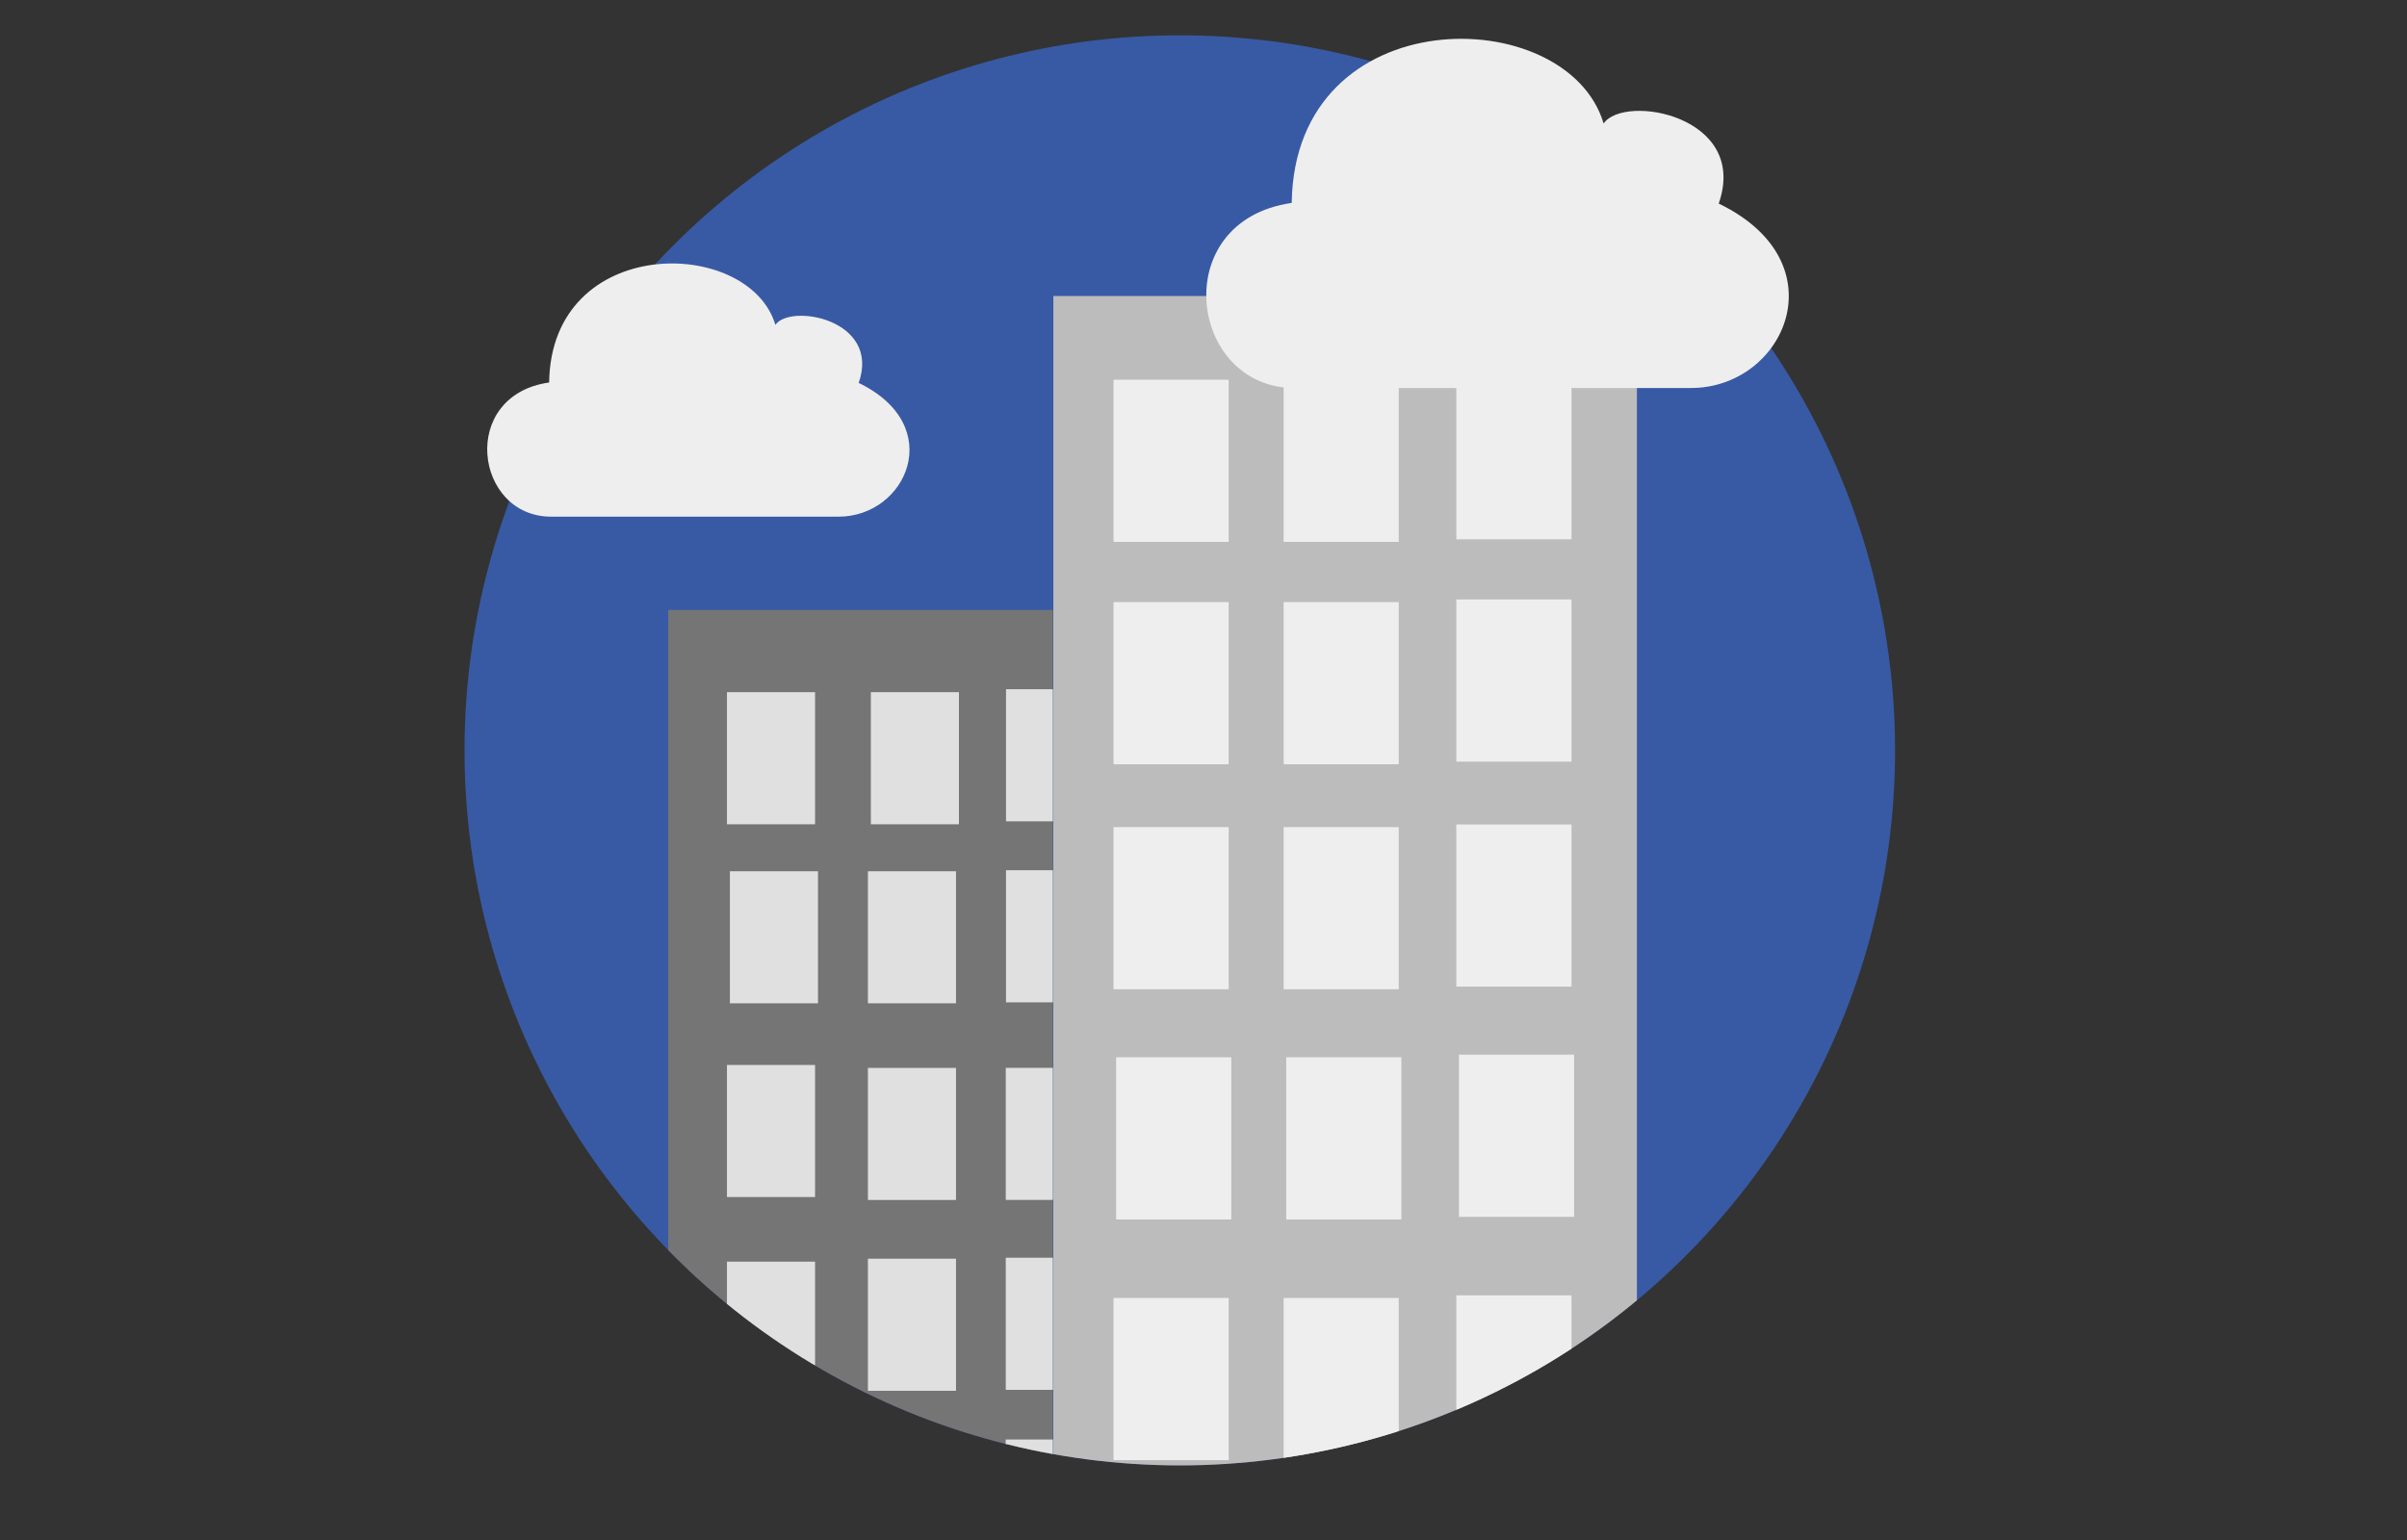 <svg xmlns="http://www.w3.org/2000/svg" xmlns:xlink="http://www.w3.org/1999/xlink" viewBox="0 0 1000 640"><rect x="0" y="0" width="1000" height="640" fill="#333333" stroke="none"/><defs><style>.cls-1{fill:none;}.cls-2{clip-path:url(#clip-path);}.cls-3{fill:#385aa5;}.cls-4{fill:#bdbcbc;}.cls-5{fill:#757575;}.cls-6{clip-path:url(#clip-path-2);}.cls-7{fill:#e0e0e0;}.cls-8{fill:#eee;}</style><clipPath id="clip-path"><circle id="Schnittmaske" class="cls-1" cx="490.15" cy="311.84" r="297.16"/></clipPath><clipPath id="clip-path-2"><rect id="Schnittmaske_für_Fenster_Rechts" data-name="Schnittmaske für Fenster Rechts" class="cls-1" x="277.62" y="253.49" width="159.81" height="411.12"/></clipPath></defs><g id="Business_Skyscraper" data-name="Business Skyscraper"><g id="Business_Logo" data-name="Business Logo"><g class="cls-2"><circle class="cls-3" cx="490.15" cy="311.84" r="297.16"/><rect class="cls-4" x="437.62" y="123.02" width="242.44" height="518.58"/><rect class="cls-5" x="277.62" y="253.49" width="159.81" height="411.12"/><g class="cls-6"><g id="Fenster_Rechts" data-name="Fenster Rechts"><rect class="cls-7" x="302.02" y="287.65" width="36.6" height="54.9"/><rect class="cls-7" x="361.8" y="287.65" width="36.6" height="54.9"/><rect class="cls-7" x="303.24" y="362.07" width="36.6" height="54.9"/><rect class="cls-7" x="360.58" y="362.07" width="36.6" height="54.9"/><rect class="cls-7" x="302.02" y="442.58" width="36.6" height="54.9"/><rect class="cls-7" x="360.58" y="443.8" width="36.6" height="54.9"/><rect class="cls-7" x="360.58" y="523.1" width="36.6" height="54.9"/><rect class="cls-7" x="302.02" y="524.32" width="36.6" height="54.9"/><rect class="cls-7" x="417.95" y="286.43" width="25.59" height="54.9"/><rect class="cls-7" x="417.95" y="361.66" width="25.59" height="54.9"/><rect class="cls-7" x="417.85" y="443.78" width="25.59" height="54.9"/><rect class="cls-7" x="417.85" y="522.69" width="25.59" height="54.9"/><rect class="cls-7" x="417.81" y="598.25" width="25.59" height="54.9"/></g></g><g id="Fenster_Links" data-name="Fenster Links"><rect class="cls-8" x="462.62" y="157.81" width="47.84" height="67.4"/><rect class="cls-8" x="533.29" y="157.81" width="47.84" height="67.4"/><rect class="cls-8" x="605.04" y="156.72" width="47.84" height="67.4"/><rect class="cls-8" x="462.62" y="250.22" width="47.84" height="67.4"/><rect class="cls-8" x="533.29" y="250.22" width="47.84" height="67.4"/><rect class="cls-8" x="605.04" y="249.13" width="47.84" height="67.4"/><rect class="cls-8" x="462.62" y="343.72" width="47.84" height="67.4"/><rect class="cls-8" x="533.29" y="343.72" width="47.84" height="67.4"/><rect class="cls-8" x="605.04" y="342.63" width="47.84" height="67.4"/><rect class="cls-8" x="463.71" y="439.39" width="47.84" height="67.4"/><rect class="cls-8" x="534.37" y="439.39" width="47.84" height="67.4"/><rect class="cls-8" x="606.13" y="438.3" width="47.84" height="67.4"/><rect class="cls-8" x="462.62" y="539.41" width="47.84" height="67.4"/><rect class="cls-8" x="533.29" y="539.41" width="47.84" height="67.4"/><rect class="cls-8" x="605.04" y="538.32" width="47.84" height="67.4"/></g></g><path id="Wolke_Rechts" data-name="Wolke Rechts" class="cls-8" d="M714.05,84.6c50.77,24.49,27.45,76.65-11.51,76.65H537.83c-44,0-53.13-69.46-1.18-76.92C537.83-.84,651.18.49,666.23,51.33,674.79,38.82,726.74,48.14,714.05,84.6Z"/><path id="Wolke_Links" data-name="Wolke Links" class="cls-8" d="M356.75,159.14c36.81,17.76,19.9,55.58-8.35,55.58H229c-31.89,0-38.53-50.37-.86-55.77.86-61.76,83-60.79,94-23.93C328.28,126,366,132.7,356.75,159.14Z"/></g></g></svg>
